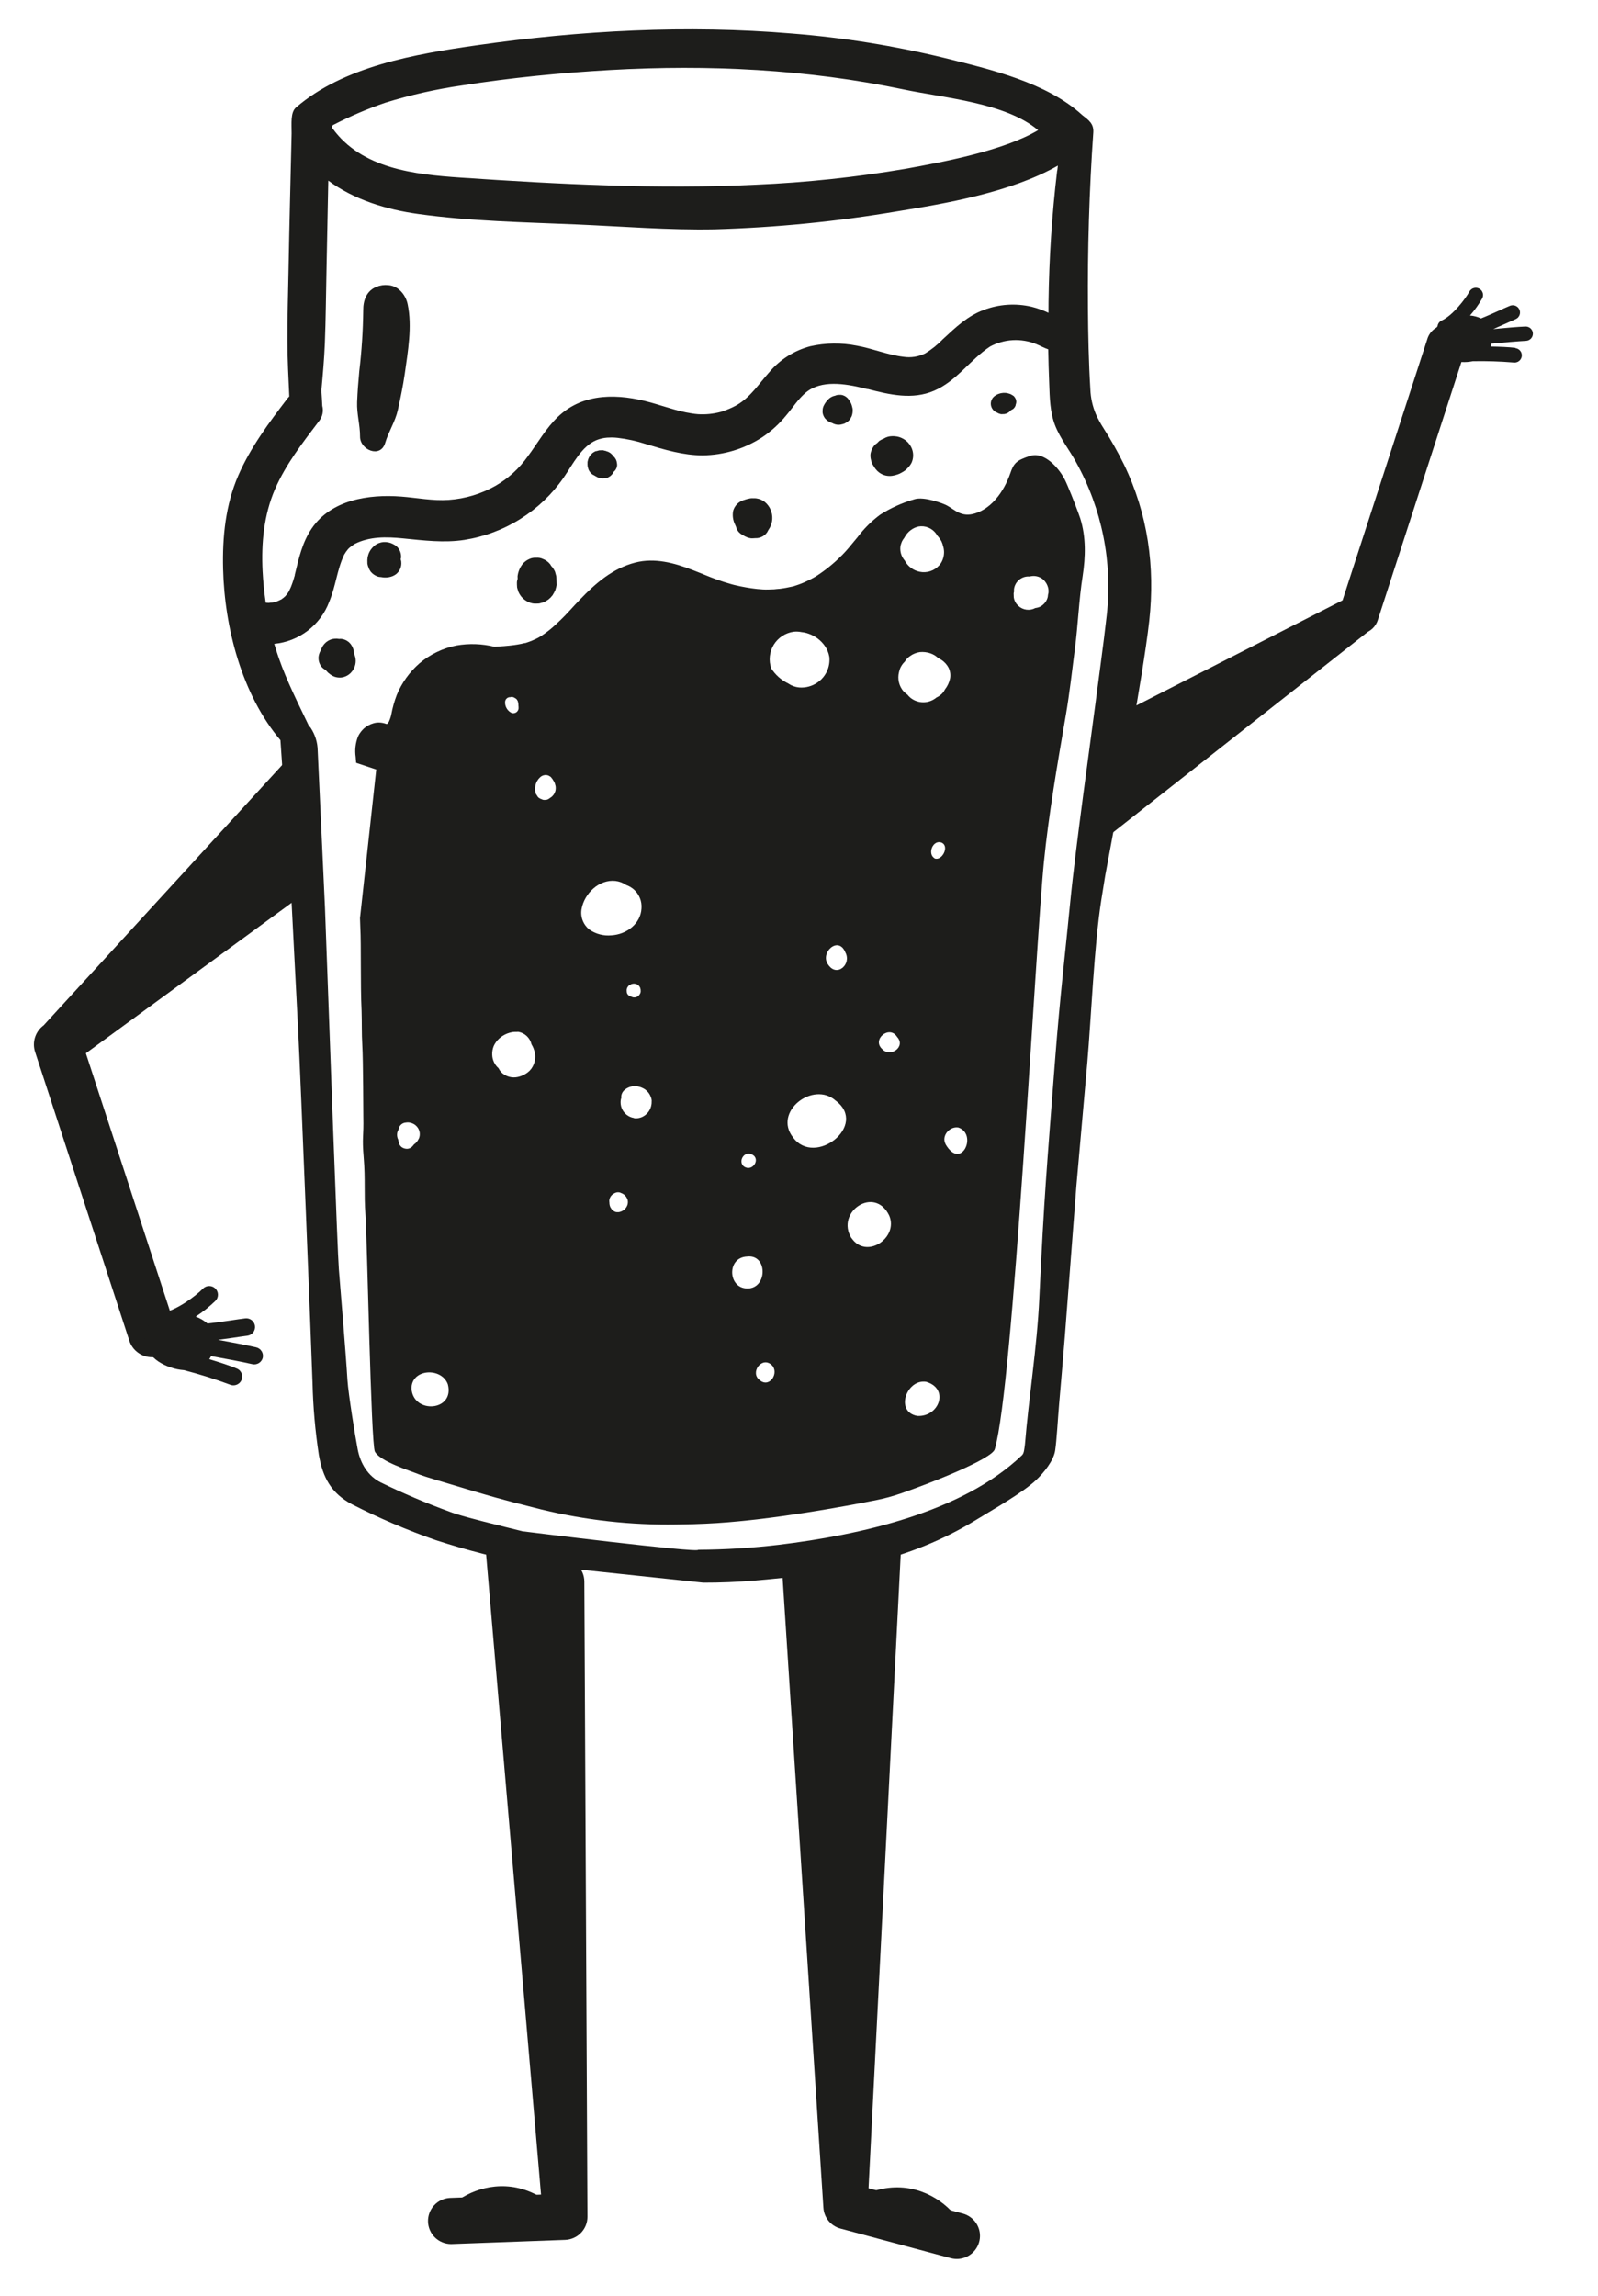 <svg width="149" height="214" viewBox="0 0 149 214" fill="none" xmlns="http://www.w3.org/2000/svg">
<g clip-path="url(#clip0_11_1031)">
<path d="M89.556 208.991C91.355 208.21 86.089 200.837 79.172 205.347C84.837 206.953 87.601 208.604 89.556 208.991Z" fill="#1D1D1B"/>
<path d="M41.498 207.454C39.952 206.247 46.907 200.423 52.465 206.53C46.578 206.641 43.49 207.549 41.498 207.454Z" fill="#1D1D1B"/>
<path d="M94.741 37.598L94.69 37.783C94.693 37.794 94.693 37.805 94.692 37.816C94.662 37.876 94.63 37.934 94.594 37.989C94.571 38.017 94.546 38.044 94.52 38.069L94.445 38.145L94.419 38.145C94.361 38.186 94.301 38.222 94.239 38.255C94.193 38.311 94.142 38.363 94.087 38.41C93.959 38.509 93.808 38.574 93.648 38.598L93.608 38.599L93.371 38.608C93.326 38.608 93.281 38.598 93.24 38.579C93.182 38.567 93.127 38.548 93.074 38.521L92.948 38.452C92.804 38.396 92.677 38.303 92.581 38.181C92.481 38.056 92.416 37.907 92.393 37.748C92.372 37.595 92.391 37.439 92.449 37.296C92.507 37.153 92.601 37.027 92.722 36.931C92.812 36.865 92.907 36.807 93.007 36.758C93.038 36.741 93.07 36.728 93.103 36.718C93.236 36.667 93.376 36.635 93.517 36.624C93.621 36.617 93.725 36.619 93.829 36.63C93.926 36.646 94.022 36.669 94.115 36.7L94.213 36.733C94.299 36.775 94.382 36.822 94.462 36.875C94.546 36.93 94.612 37.007 94.654 37.098C94.698 37.149 94.726 37.212 94.733 37.278C94.766 37.382 94.768 37.493 94.741 37.598Z" fill="#1D1D1B"/>
<path d="M84.692 43.562C84.605 43.662 84.511 43.756 84.41 43.841C84.293 43.927 84.169 44.004 84.04 44.07C83.936 44.132 83.826 44.182 83.711 44.221C83.534 44.286 83.351 44.332 83.164 44.357C82.946 44.385 82.725 44.369 82.513 44.31C82.301 44.251 82.104 44.15 81.932 44.013C81.781 43.89 81.65 43.745 81.543 43.583C81.472 43.472 81.402 43.361 81.341 43.256C81.285 43.14 81.244 43.017 81.219 42.891C81.165 42.701 81.148 42.502 81.168 42.306C81.206 42.084 81.289 41.871 81.411 41.681C81.505 41.527 81.635 41.397 81.789 41.302C81.834 41.251 81.883 41.202 81.931 41.154L81.951 41.13C81.981 41.106 82.013 41.084 82.045 41.063C82.105 41.026 82.166 40.992 82.229 40.961L82.305 40.935L82.358 40.916C82.514 40.812 82.689 40.737 82.872 40.695C83.079 40.655 83.291 40.648 83.5 40.674C83.699 40.693 83.893 40.746 84.073 40.831C84.5 41.022 84.837 41.368 85.016 41.798C85.103 42.01 85.147 42.237 85.144 42.467C85.141 42.696 85.091 42.922 84.998 43.132C84.918 43.289 84.814 43.434 84.692 43.562Z" fill="#1D1D1B"/>
<path d="M79.501 38.109C79.524 38.341 79.494 38.575 79.414 38.794C79.407 38.812 79.398 38.829 79.389 38.845C79.352 38.924 79.31 39 79.263 39.073C79.197 39.16 79.121 39.238 79.037 39.307L78.998 39.332C78.919 39.381 78.837 39.434 78.755 39.477C78.647 39.517 78.537 39.549 78.424 39.571C78.295 39.601 78.161 39.605 78.03 39.585C77.875 39.563 77.726 39.511 77.59 39.433L77.506 39.406C77.469 39.395 77.434 39.381 77.401 39.363C77.323 39.325 77.248 39.282 77.176 39.234C77.101 39.175 77.03 39.111 76.965 39.041C76.944 39.015 76.923 38.993 76.902 38.964C76.808 38.83 76.742 38.678 76.71 38.517C76.697 38.447 76.695 38.375 76.703 38.304C76.695 38.135 76.731 37.966 76.806 37.814C76.934 37.555 77.111 37.322 77.328 37.13C77.411 37.068 77.5 37.013 77.593 36.968C77.686 36.928 77.782 36.898 77.881 36.878C78.005 36.821 78.142 36.796 78.279 36.804C78.413 36.793 78.547 36.816 78.669 36.871C78.837 36.939 78.983 37.049 79.095 37.19C79.122 37.224 79.147 37.26 79.169 37.297C79.242 37.401 79.307 37.51 79.364 37.623C79.411 37.741 79.448 37.862 79.473 37.986C79.487 38.026 79.497 38.067 79.501 38.109Z" fill="#1D1D1B"/>
<path d="M51.883 53.934C51.883 53.94 51.883 53.945 51.883 53.951C51.892 54.043 51.895 54.135 51.893 54.227C51.901 54.31 51.903 54.393 51.901 54.477L51.903 54.537C51.875 54.678 51.83 54.826 51.791 54.967C51.781 55.006 51.767 55.043 51.748 55.078C51.682 55.207 51.607 55.346 51.531 55.469C51.522 55.485 51.511 55.5 51.499 55.513C51.397 55.649 51.277 55.771 51.143 55.875C51.016 55.964 50.884 56.045 50.747 56.119C50.67 56.152 50.589 56.176 50.506 56.19C50.421 56.22 50.335 56.243 50.247 56.259C50.174 56.261 50.06 56.265 50.007 56.267C49.786 56.281 49.565 56.244 49.361 56.159C49.072 56.047 48.816 55.863 48.617 55.625C48.597 55.606 48.58 55.584 48.565 55.56C48.472 55.434 48.393 55.299 48.331 55.155C48.306 55.086 48.286 55.015 48.27 54.944C48.271 54.98 48.228 54.809 48.213 54.746C48.213 54.746 48.212 54.719 48.212 54.706L48.211 54.686C48.2 54.556 48.195 54.427 48.198 54.297C48.196 54.287 48.195 54.277 48.197 54.267C48.209 54.16 48.232 54.054 48.266 53.951L48.261 53.795C48.258 53.769 48.257 53.744 48.258 53.718C48.305 53.333 48.447 52.965 48.673 52.648C48.846 52.412 49.08 52.227 49.35 52.112C49.548 52.017 49.768 51.976 49.988 51.993C50.202 51.973 50.418 52.009 50.613 52.099C50.882 52.202 51.119 52.374 51.299 52.598L51.395 52.755C51.433 52.797 51.474 52.839 51.513 52.888C51.605 53.009 51.683 53.141 51.747 53.279C51.788 53.425 51.827 53.57 51.868 53.715C51.879 53.788 51.884 53.861 51.883 53.934Z" fill="#1D1D1B"/>
<path d="M33.003 60.839C33.004 60.883 33.023 60.922 33.034 60.961L33.035 60.985C33.123 61.183 33.168 61.397 33.167 61.613C33.166 61.83 33.12 62.044 33.031 62.241C32.926 62.483 32.762 62.695 32.554 62.857C32.345 63.019 32.097 63.121 31.835 63.155C31.608 63.178 31.378 63.15 31.164 63.071C31.044 63.022 30.929 62.96 30.823 62.886C30.679 62.788 30.549 62.672 30.437 62.539C30.416 62.513 30.398 62.481 30.377 62.455C30.216 62.382 30.075 62.273 29.965 62.136C29.835 61.967 29.749 61.768 29.715 61.558C29.7 61.448 29.696 61.336 29.703 61.225C29.718 61.096 29.749 60.969 29.797 60.849C29.833 60.761 29.877 60.677 29.929 60.598C29.944 60.541 29.963 60.486 29.987 60.432C30.133 60.088 30.404 59.811 30.746 59.657C30.885 59.593 31.034 59.554 31.187 59.542C31.328 59.525 31.472 59.531 31.612 59.557L31.655 59.556L31.779 59.552C31.953 59.564 32.123 59.611 32.278 59.691C32.433 59.771 32.57 59.882 32.681 60.017C32.843 60.219 32.95 60.458 32.992 60.713C32.996 60.746 32.998 60.793 33.003 60.839Z" fill="#1D1D1B"/>
<path d="M71.744 49.245C71.709 49.302 71.678 49.36 71.64 49.415C71.608 49.485 71.571 49.553 71.529 49.618C71.462 49.717 71.381 49.805 71.288 49.88C71.188 49.959 71.078 50.023 70.96 50.071C70.853 50.114 70.742 50.143 70.629 50.159L70.562 50.161L70.415 50.166C70.288 50.177 70.161 50.182 70.034 50.179C69.906 50.164 69.78 50.133 69.66 50.085C69.516 50.032 69.379 49.959 69.255 49.869C69.11 49.801 68.981 49.705 68.874 49.586C68.764 49.459 68.684 49.309 68.638 49.148L68.639 49.171C68.639 49.163 68.639 49.155 68.638 49.148L68.638 49.127C68.602 49.049 68.562 48.967 68.533 48.888C68.338 48.496 68.278 48.051 68.359 47.621C68.424 47.387 68.547 47.173 68.716 46.999C68.885 46.824 69.096 46.695 69.328 46.622C69.53 46.548 69.738 46.492 69.951 46.454C70.055 46.442 70.16 46.438 70.264 46.443C70.362 46.439 70.46 46.444 70.556 46.46C70.835 46.504 71.099 46.62 71.32 46.797C71.545 46.986 71.725 47.224 71.845 47.492C71.97 47.773 72.025 48.08 72.007 48.388C71.989 48.695 71.898 48.993 71.741 49.258L71.744 49.245Z" fill="#1D1D1B"/>
<path d="M57.526 43.18C57.545 43.264 57.548 43.351 57.535 43.437C57.523 43.5 57.506 43.563 57.484 43.625C57.472 43.66 57.454 43.694 57.431 43.723C57.418 43.757 57.401 43.789 57.381 43.818L57.222 43.98C57.189 44.049 57.15 44.115 57.106 44.177C57.077 44.212 57.025 44.26 57.005 44.281C56.952 44.351 56.882 44.406 56.8 44.441L56.686 44.512L56.427 44.584L56.167 44.593L56.134 44.594C56.099 44.592 56.066 44.586 56.033 44.577C55.925 44.56 55.82 44.532 55.719 44.491C55.631 44.449 55.546 44.402 55.463 44.35L55.273 44.243L55.256 44.244L55.235 44.228C55.167 44.17 55.103 44.109 55.042 44.045L55.007 43.999C54.956 43.924 54.909 43.845 54.868 43.764L54.868 43.744C54.837 43.657 54.812 43.567 54.792 43.477C54.792 43.477 54.791 43.457 54.791 43.45C54.777 43.352 54.774 43.253 54.781 43.154C54.776 43.13 54.776 43.105 54.778 43.081C54.796 42.982 54.821 42.884 54.852 42.788C54.861 42.76 54.872 42.731 54.886 42.704C54.927 42.616 54.975 42.532 55.031 42.453L55.056 42.422C55.111 42.357 55.171 42.296 55.234 42.239L55.289 42.197C55.369 42.142 55.453 42.094 55.542 42.055L55.572 42.054L55.609 42.053L55.867 41.981L55.914 41.979C55.981 41.977 56.111 41.973 56.178 41.97L56.214 41.969L56.464 42.034L56.494 42.033L56.596 42.083L56.694 42.106L56.915 42.232L57.102 42.408L57.196 42.512C57.23 42.551 57.26 42.594 57.287 42.639L57.286 42.605L57.311 42.645L57.335 42.684C57.379 42.746 57.419 42.811 57.452 42.88C57.472 42.929 57.489 42.98 57.501 43.031C57.514 43.08 57.522 43.13 57.526 43.18Z" fill="#1D1D1B"/>
<path d="M37.392 52.027C37.411 51.855 37.396 51.681 37.347 51.516C37.299 51.35 37.218 51.195 37.108 51.061C36.995 50.927 36.854 50.818 36.696 50.742C36.537 50.652 36.365 50.589 36.185 50.556C35.901 50.497 35.606 50.521 35.335 50.625C35.114 50.706 34.917 50.839 34.76 51.014C34.595 51.181 34.466 51.379 34.379 51.597C34.28 51.856 34.238 52.134 34.256 52.411C34.253 52.462 34.255 52.513 34.261 52.564C34.286 52.703 34.33 52.838 34.392 52.966L34.393 52.992C34.398 53.005 34.404 53.017 34.411 53.028C34.459 53.124 34.514 53.216 34.578 53.303C34.726 53.48 34.916 53.618 35.13 53.707C35.241 53.757 35.361 53.785 35.483 53.788C35.55 53.786 35.618 53.813 35.685 53.818C35.888 53.844 36.095 53.837 36.296 53.797C36.523 53.754 36.738 53.662 36.925 53.526C37.01 53.457 37.087 53.38 37.155 53.295C37.228 53.208 37.285 53.109 37.325 53.002C37.41 52.799 37.44 52.578 37.414 52.359C37.414 52.359 37.413 52.336 37.413 52.326C37.399 52.252 37.381 52.18 37.358 52.108C37.38 52.074 37.39 52.05 37.392 52.027Z" fill="#1D1D1B"/>
<path d="M36.195 26.578C35.828 26.539 35.456 26.591 35.114 26.731C34.177 27.096 33.857 28.004 33.869 28.926C33.848 30.823 33.725 32.718 33.501 34.602C33.41 35.562 33.336 36.524 33.299 37.488C33.259 38.585 33.579 39.627 33.572 40.7C33.568 41.943 35.484 42.747 35.916 41.286C36.233 40.219 36.851 39.316 37.098 38.211C37.344 37.106 37.576 35.979 37.739 34.858C38.029 32.785 38.453 30.419 38.008 28.348C37.831 27.495 37.157 26.642 36.195 26.578Z" fill="#1D1D1B"/>
<path d="M44.416 87.749L41.452 87.394L41.123 73.079C40.952 73.061 40.456 72.139 40.258 71.729C40.083 71.369 39.985 70.976 39.971 70.576C39.952 70.007 40.518 69.345 40.334 68.472C40.276 68.044 40.242 67.614 40.233 67.182C40.192 66.664 39.628 65.404 38.733 65.628C38.355 65.688 38.01 65.879 37.758 66.167C37.506 66.455 37.364 66.822 37.356 67.204C37.324 67.828 37.108 68.472 37.086 69.096L37.047 70.606C37.043 71.076 37.043 71.546 37.062 72.018C37.066 72.118 37.069 72.225 37.073 72.328L37.408 87.142C37.456 87.807 37.511 88.463 37.576 89.112C37.748 90.828 38.007 92.529 38.319 94.227C38.474 95.065 38.667 95.898 38.862 96.731C39.058 97.564 39.301 98.305 39.498 99.094C39.503 99.251 39.509 99.404 39.514 99.557C39.528 99.98 39.613 100.406 39.658 100.828C39.687 101.271 39.787 101.706 39.952 102.117C40.087 102.446 40.529 103.74 40.69 102.092C40.764 101.317 40.991 100.516 41.045 99.748C41.097 98.92 41.065 98.081 41.077 97.248C41.098 95.632 41.19 94.016 41.222 92.399C41.243 91.066 41.245 89.763 41.24 88.44C41.446 88.487 41.658 88.526 41.866 88.562L42.256 88.622L42.286 88.621C42.498 88.65 42.716 88.673 42.93 88.689L43.037 88.685L43.325 88.699L43.419 88.696L43.606 88.689L43.816 88.682L43.976 88.677C44.096 88.673 44.217 88.668 44.337 88.664L44.67 88.633L44.724 88.631L45.056 88.58C45.186 88.559 45.315 88.531 45.441 88.503L45.697 88.438L45.809 88.408L45.952 88.366L45.985 88.365L46.315 88.254C46.434 88.21 46.55 88.162 46.665 88.112C47.518 87.751 48.262 87.176 48.824 86.442C49.329 85.726 49.645 84.895 49.745 84.025C49.747 83.996 49.737 83.966 49.718 83.944C49.699 83.921 49.672 83.906 49.642 83.902C49.613 83.899 49.583 83.906 49.559 83.924C49.535 83.941 49.519 83.967 49.513 83.996C49.316 85.069 48.617 85.843 47.787 86.508C46.985 87.147 46.021 87.555 45.002 87.686C44.852 87.691 44.706 87.722 44.559 87.734L44.416 87.749ZM35.083 71.733L33.567 85.584C33.578 85.88 33.587 86.173 33.596 86.436C33.688 88.132 33.595 91.68 33.715 94.228C33.75 95.249 33.718 96.37 33.78 97.391C33.867 98.857 33.871 103.884 33.877 104.051C33.923 106.081 33.743 105.894 33.912 107.917C34.082 109.941 33.929 111.248 34.074 113.242C34.235 115.396 34.588 134.637 34.955 135.314C35.462 136.247 38.211 137.082 39.171 137.473C39.537 137.62 41.347 138.165 44.194 139.01C45.833 139.497 46.821 139.767 47.853 140.038L49.604 140.485L50.504 140.714C54.611 141.709 58.829 142.177 63.055 142.107L64.665 142.076C65.383 142.051 66.111 142.026 66.868 141.974C72.152 141.633 78.7 140.44 81.751 139.823C82.491 139.674 83.221 139.477 83.934 139.232C86.944 138.196 92.495 135.984 92.755 135.089C94.495 129.15 96.517 88.615 97.338 80.337C97.758 76.105 98.577 71.3 99.389 66.608C99.724 64.677 99.983 62.359 100.231 60.435C100.515 58.263 100.607 55.858 100.95 53.691C101.224 51.899 101.271 50.072 100.727 48.328C100.603 47.932 99.968 46.252 99.554 45.303C99.46 45.08 99.373 44.886 99.301 44.742C99.279 44.696 99.258 44.653 99.233 44.608C98.672 43.567 97.351 42.08 96.052 42.497C94.752 42.915 94.524 43.179 94.192 44.147C93.986 44.754 93.043 47.184 90.929 47.853C89.643 48.267 89.039 47.511 88.256 47.098C87.936 46.929 86.161 46.26 85.278 46.533C84.144 46.858 83.063 47.344 82.068 47.976C81.267 48.57 80.557 49.276 79.96 50.074C79.677 50.416 79.398 50.759 79.105 51.102C78.941 51.291 78.784 51.473 78.603 51.656L78.574 51.687L78.457 51.804C77.733 52.534 76.928 53.182 76.06 53.735L75.876 53.841C75.804 53.883 75.732 53.923 75.659 53.958C75.439 54.072 75.219 54.18 75.002 54.277C74.784 54.375 74.623 54.434 74.428 54.504C74.315 54.544 74.203 54.581 74.097 54.615L73.991 54.648L73.912 54.668C73.517 54.755 73.125 54.835 72.726 54.882C72.542 54.888 72.359 54.921 72.176 54.934L71.638 54.952C71.304 54.963 70.946 54.939 70.603 54.904C69.916 54.828 69.235 54.711 68.562 54.551L68.347 54.498L68.134 54.439C67.702 54.317 67.276 54.181 66.853 54.029C66.078 53.753 65.321 53.415 64.555 53.125C62.861 52.467 61.033 51.976 59.23 52.441C57.142 52.975 55.535 54.363 54.079 55.885C53.756 56.209 53.469 56.539 53.163 56.866C53.002 57.041 52.84 57.21 52.673 57.389L52.64 57.42L52.294 57.765C51.971 58.076 51.647 58.383 51.306 58.665C51.133 58.804 50.957 58.937 50.778 59.066L50.533 59.234L50.389 59.326L50.195 59.442L50.002 59.539C49.896 59.594 49.787 59.644 49.672 59.69C49.451 59.785 49.225 59.868 48.995 59.94L48.935 59.942C48.819 59.973 48.7 59.997 48.584 60.021C48.361 60.068 48.139 60.102 47.919 60.133C47.313 60.214 46.706 60.255 46.099 60.289C44.942 60.004 43.738 59.964 42.565 60.169C41.291 60.421 40.103 60.994 39.115 61.833C38.185 62.641 37.459 63.654 36.992 64.791C36.77 65.372 36.601 65.972 36.489 66.584C36.49 66.624 36.439 66.785 36.433 66.816C36.397 66.933 36.361 67.048 36.314 67.153C36.296 67.2 36.274 67.248 36.252 67.295C36.211 67.339 36.173 67.387 36.14 67.439L36.101 67.47L36.062 67.495L35.927 67.449C35.666 67.363 35.391 67.333 35.118 67.36C34.741 67.413 34.385 67.56 34.081 67.788C33.777 68.016 33.536 68.317 33.38 68.662C33.143 69.269 33.069 69.928 33.165 70.572C33.171 70.752 33.197 70.927 33.21 71.107L35.083 71.733ZM41.754 129.029C42.429 131.564 38.527 131.841 38.368 129.444C38.348 127.572 41.181 127.432 41.755 129.039L41.754 129.029ZM39.022 106.184C38.948 106.346 38.839 106.49 38.702 106.604L38.597 106.678L38.559 106.736C38.506 106.806 38.445 106.871 38.378 106.929C38.274 107.012 38.149 107.066 38.016 107.084C37.824 107.101 37.633 107.052 37.473 106.946C37.366 106.868 37.281 106.763 37.228 106.641C37.191 106.506 37.156 106.374 37.131 106.235C37.113 106.205 37.099 106.173 37.088 106.14C37.029 105.983 37.01 105.815 37.031 105.649C37.048 105.529 37.091 105.413 37.156 105.311C37.173 105.232 37.194 105.155 37.222 105.079C37.275 104.957 37.36 104.852 37.469 104.776C37.578 104.699 37.706 104.654 37.839 104.645C37.939 104.627 38.042 104.623 38.143 104.635C38.192 104.642 38.24 104.652 38.288 104.666C38.333 104.676 38.377 104.689 38.419 104.705C38.506 104.739 38.59 104.782 38.668 104.833C38.748 104.891 38.821 104.958 38.885 105.032C39.019 105.188 39.105 105.379 39.132 105.582C39.159 105.785 39.126 105.991 39.038 106.176L39.022 106.184ZM49.857 98.084C49.913 98.339 49.917 98.602 49.869 98.858C49.82 99.114 49.72 99.357 49.574 99.573C49.44 99.768 49.268 99.933 49.069 100.06C48.834 100.217 48.571 100.329 48.294 100.39C48.017 100.454 47.727 100.447 47.452 100.368C47.178 100.29 46.929 100.142 46.728 99.94C46.629 99.832 46.547 99.709 46.485 99.575C46.306 99.42 46.162 99.229 46.06 99.015C45.959 98.802 45.902 98.569 45.894 98.333C45.88 98.046 45.929 97.76 46.039 97.495C46.159 97.236 46.33 97.004 46.541 96.811C46.906 96.477 47.366 96.264 47.857 96.2C47.96 96.188 48.064 96.185 48.168 96.19L48.331 96.184C48.623 96.235 48.893 96.37 49.109 96.571C49.326 96.772 49.479 97.032 49.55 97.318C49.552 97.325 49.552 97.332 49.551 97.338C49.696 97.571 49.8 97.827 49.858 98.094L49.857 98.084ZM58.537 111.927C58.559 112.089 58.536 112.253 58.47 112.403C58.403 112.551 58.302 112.683 58.175 112.786C58.042 112.888 57.886 112.957 57.721 112.988C57.668 112.996 57.614 112.998 57.561 112.993C57.486 112.999 57.41 112.985 57.342 112.954L57.202 112.876C57.132 112.826 57.069 112.767 57.016 112.699C56.977 112.642 56.942 112.583 56.909 112.522C56.902 112.51 56.896 112.497 56.891 112.483C56.844 112.361 56.82 112.23 56.821 112.099C56.807 112.021 56.804 111.941 56.813 111.863C56.826 111.791 56.846 111.721 56.873 111.654C56.924 111.538 57 111.435 57.097 111.353C57.146 111.309 57.203 111.273 57.264 111.248C57.298 111.223 57.335 111.203 57.375 111.191C57.48 111.145 57.595 111.129 57.708 111.143C57.782 111.15 57.854 111.174 57.918 111.212C58.074 111.264 58.213 111.358 58.318 111.485C58.377 111.549 58.425 111.623 58.459 111.703C58.499 111.776 58.525 111.855 58.538 111.937L58.537 111.927ZM47.109 65.675C47.094 65.58 47.09 65.484 47.099 65.388C47.109 65.309 47.139 65.233 47.188 65.169C47.236 65.105 47.3 65.055 47.374 65.023C47.442 64.995 47.516 64.983 47.59 64.989L47.656 64.97C47.713 64.957 47.773 64.962 47.827 64.984C47.884 64.993 47.938 65.016 47.983 65.052C48.017 65.067 48.048 65.085 48.079 65.105C48.103 65.123 48.126 65.142 48.148 65.163C48.168 65.182 48.187 65.202 48.203 65.224C48.259 65.297 48.295 65.383 48.309 65.474C48.313 65.494 48.313 65.514 48.311 65.534L48.333 65.606C48.34 65.66 48.342 65.715 48.339 65.769C48.352 65.866 48.355 65.965 48.349 66.062C48.337 66.145 48.304 66.224 48.253 66.291C48.202 66.358 48.135 66.411 48.058 66.445C47.979 66.478 47.893 66.491 47.808 66.481C47.725 66.471 47.647 66.439 47.581 66.388C47.497 66.334 47.422 66.268 47.357 66.193C47.294 66.116 47.239 66.033 47.195 65.945C47.155 65.856 47.126 65.763 47.108 65.668L47.109 65.675ZM49.975 74.026C49.946 73.942 49.923 73.856 49.906 73.768C49.889 73.658 49.886 73.547 49.895 73.436C49.896 73.379 49.903 73.323 49.916 73.268C49.935 73.153 49.969 73.04 50.014 72.932C50.11 72.725 50.251 72.543 50.427 72.398C50.58 72.283 50.77 72.23 50.961 72.25C51.051 72.257 51.139 72.287 51.214 72.338C51.299 72.375 51.371 72.435 51.424 72.51C51.472 72.568 51.516 72.629 51.554 72.693C51.625 72.795 51.685 72.904 51.732 73.02C51.762 73.107 51.786 73.197 51.805 73.287C51.816 73.374 51.819 73.462 51.814 73.55C51.809 73.657 51.783 73.762 51.738 73.859C51.707 73.931 51.67 74 51.628 74.066C51.616 74.084 51.603 74.101 51.589 74.117C51.54 74.178 51.484 74.235 51.425 74.286L51.372 74.325L51.346 74.349L51.316 74.35C51.279 74.397 51.231 74.434 51.176 74.458C51.096 74.517 51.001 74.552 50.902 74.561L50.715 74.567C50.629 74.561 50.545 74.533 50.472 74.485L50.442 74.486L50.272 74.392C50.189 74.339 50.123 74.264 50.08 74.176L50.031 74.091C50.011 74.073 49.992 74.053 49.975 74.032L49.975 74.026ZM59.13 104.218C58.867 104.179 58.62 104.072 58.414 103.906C58.208 103.74 58.05 103.522 57.958 103.275C57.884 103.073 57.853 102.859 57.866 102.645C57.873 102.537 57.897 102.431 57.935 102.329C57.926 102.266 57.924 102.203 57.929 102.14C57.962 101.923 58.074 101.727 58.244 101.589C58.445 101.421 58.687 101.309 58.945 101.265C59.067 101.25 59.19 101.245 59.313 101.253C59.373 101.254 59.432 101.262 59.491 101.277C59.735 101.325 59.966 101.424 60.169 101.567C60.37 101.715 60.531 101.911 60.636 102.137C60.636 102.137 60.638 102.177 60.655 102.193C60.696 102.278 60.727 102.368 60.748 102.46C60.768 102.555 60.771 102.653 60.758 102.749L60.759 102.799C60.761 102.808 60.761 102.817 60.76 102.826C60.758 102.879 60.751 102.931 60.739 102.983C60.72 103.099 60.688 103.211 60.644 103.32C60.489 103.692 60.193 103.989 59.819 104.144C59.601 104.232 59.364 104.264 59.13 104.238L59.13 104.218ZM70.853 128.658C69.89 127.984 71.001 126.434 71.913 127.206C72.722 127.894 71.785 129.435 70.853 128.664L70.853 128.658ZM69.855 120.093C67.889 120.297 67.67 117.209 69.66 117.131C71.528 116.907 71.58 119.911 69.855 120.1L69.855 120.093ZM58.436 92.427C58.431 92.373 58.429 92.319 58.431 92.264C58.429 92.211 58.454 92.16 58.469 92.11C58.511 92.003 58.58 91.909 58.67 91.836L58.69 91.836C58.738 91.802 58.788 91.773 58.841 91.747C58.946 91.703 59.06 91.686 59.173 91.696C59.229 91.704 59.283 91.718 59.335 91.737L59.355 91.736L59.485 91.808C59.528 91.845 59.569 91.885 59.606 91.928L59.687 92.061C59.687 92.061 59.687 92.061 59.688 92.078C59.707 92.131 59.722 92.185 59.733 92.24C59.74 92.295 59.742 92.351 59.739 92.406C59.741 92.414 59.742 92.422 59.74 92.429C59.742 92.479 59.717 92.53 59.702 92.581C59.659 92.685 59.591 92.776 59.504 92.847C59.422 92.912 59.324 92.955 59.22 92.97L59.07 92.975C58.987 92.964 58.907 92.935 58.836 92.89C58.762 92.876 58.692 92.844 58.633 92.797C58.569 92.755 58.519 92.697 58.486 92.629C58.453 92.567 58.436 92.498 58.436 92.427ZM57.02 87.185C56.294 87.258 55.566 87.072 54.966 86.659C54.674 86.432 54.451 86.129 54.321 85.784C54.191 85.438 54.16 85.064 54.231 84.702C54.5 83.273 55.868 81.947 57.389 82.118C57.746 82.16 58.089 82.289 58.384 82.494C58.639 82.587 58.876 82.723 59.083 82.897C59.337 83.117 59.534 83.394 59.661 83.704C59.788 84.014 59.84 84.35 59.813 84.684C59.735 86.126 58.392 87.108 57.023 87.185L57.02 87.185ZM69.381 108.752C68.783 108.296 69.36 107.28 70.066 107.592C71.002 107.987 70.161 109.281 69.384 108.745L69.381 108.752ZM85.529 131.988C83.406 131.607 84.538 128.51 86.363 128.808C88.541 129.45 87.569 132.105 85.529 131.988ZM79.39 115.416C77.873 112.982 81.561 110.471 82.915 113.32C83.792 115.389 80.779 117.431 79.396 115.406L79.39 115.416ZM73.944 106.024C72.054 103.636 75.826 100.719 77.926 102.603C80.98 104.891 75.985 108.812 73.944 106.024ZM77.215 89.92C76.415 88.808 78.179 87.195 78.817 88.769C79.434 89.884 78.019 91.139 77.218 89.913L77.215 89.92ZM82.251 97.784C81.268 96.888 82.942 95.515 83.65 96.663C84.49 97.571 83.009 98.628 82.251 97.784ZM88.167 106.651C87.753 105.885 88.534 104.972 89.361 105.104C91.184 105.721 89.627 109.159 88.167 106.664L88.167 106.651ZM77.324 61.194C77.38 61.66 77.307 62.131 77.113 62.558C76.92 62.985 76.613 63.351 76.227 63.617C75.727 63.967 75.12 64.132 74.511 64.082C74.146 64.047 73.796 63.919 73.495 63.711C72.847 63.397 72.299 62.911 71.913 62.306C71.785 61.944 71.74 61.559 71.781 61.177C71.821 60.796 71.946 60.429 72.146 60.101C72.346 59.774 72.617 59.495 72.939 59.285C73.26 59.075 73.625 58.938 74.006 58.886C74.254 58.859 74.505 58.872 74.749 58.924C74.972 58.947 75.192 58.997 75.403 59.075C75.997 59.281 76.513 59.665 76.881 60.173C77.105 60.481 77.257 60.834 77.324 61.208L77.324 61.194ZM87.143 80.006C86.434 79.594 87.001 78.185 87.84 78.566C88.527 78.929 87.834 80.269 87.144 80.019L87.143 80.006ZM88.578 63.272C88.499 63.636 88.338 63.976 88.107 64.268C88.055 64.377 87.99 64.48 87.913 64.574C87.749 64.765 87.546 64.917 87.317 65.021C86.974 65.308 86.541 65.466 86.094 65.466C85.646 65.467 85.213 65.311 84.87 65.025C84.776 64.941 84.689 64.85 84.61 64.754C84.463 64.654 84.33 64.537 84.213 64.404C84.018 64.165 83.881 63.885 83.813 63.584C83.745 63.283 83.747 62.971 83.82 62.672C83.825 62.645 83.832 62.62 83.841 62.594C83.862 62.488 83.894 62.384 83.937 62.285C84.038 62.054 84.184 61.846 84.367 61.673C84.491 61.464 84.661 61.285 84.864 61.15C85.132 60.958 85.442 60.833 85.768 60.786C86.088 60.755 86.412 60.791 86.718 60.89C87.007 60.981 87.271 61.14 87.486 61.354L87.523 61.369C87.923 61.556 88.25 61.869 88.453 62.26C88.606 62.579 88.65 62.939 88.578 63.285L88.578 63.272ZM87.934 50.901C87.981 51.044 88.009 51.193 88.02 51.344C88.046 51.753 87.944 52.16 87.725 52.507C87.535 52.783 87.276 53.005 86.972 53.15C86.669 53.295 86.333 53.358 85.998 53.332C85.698 53.308 85.406 53.217 85.145 53.067C84.884 52.917 84.659 52.711 84.487 52.464C84.441 52.392 84.398 52.321 84.36 52.249C84.334 52.221 84.309 52.192 84.287 52.161C84.038 51.832 83.918 51.424 83.95 51.013C83.983 50.692 84.111 50.387 84.318 50.138L84.352 50.067C84.365 50.051 84.377 50.036 84.387 50.019C84.519 49.786 84.697 49.584 84.911 49.423C85.124 49.262 85.369 49.146 85.629 49.084C85.939 49.027 86.258 49.06 86.55 49.176C86.842 49.293 87.095 49.49 87.28 49.743C87.326 49.806 87.369 49.871 87.407 49.939C87.556 50.102 87.685 50.284 87.79 50.479C87.853 50.618 87.902 50.764 87.935 50.914L87.934 50.901ZM97.748 54.863C97.769 54.994 97.773 55.127 97.761 55.259C97.751 55.328 97.735 55.397 97.715 55.464C97.712 55.596 97.683 55.725 97.631 55.847C97.494 56.179 97.234 56.446 96.904 56.591C96.784 56.634 96.659 56.664 96.533 56.68C96.278 56.817 95.988 56.869 95.702 56.83C95.416 56.792 95.149 56.664 94.941 56.465C94.716 56.258 94.57 55.981 94.526 55.679L94.514 55.327C94.512 55.264 94.537 55.199 94.554 55.135C94.546 55.065 94.543 54.993 94.547 54.922C94.59 54.574 94.767 54.256 95.041 54.035C95.314 53.814 95.664 53.708 96.014 53.739C96.073 53.721 96.133 53.709 96.194 53.703C96.546 53.656 96.902 53.746 97.189 53.956C97.482 54.184 97.681 54.512 97.748 54.876L97.748 54.863Z" fill="#1D1D1B"/>
<path d="M29.624 69.973C29.614 69.209 29.381 68.464 28.956 67.827C28.911 67.768 28.86 67.714 28.803 67.666C27.802 65.571 26.753 63.511 25.985 61.312C25.834 60.884 25.702 60.452 25.573 60.017C26.708 59.908 27.788 59.484 28.693 58.793C29.598 58.103 30.29 57.173 30.692 56.111C31.328 54.58 31.407 53.161 32.089 51.709C32.201 51.513 32.332 51.329 32.478 51.159L32.556 51.086C32.621 51.031 32.686 50.975 32.755 50.923C32.823 50.87 32.954 50.783 33.052 50.713C34.468 49.998 36.01 50.032 37.584 50.188C39.489 50.376 41.403 50.621 43.312 50.326C45.167 50.031 46.943 49.365 48.532 48.366C50.122 47.367 51.491 46.058 52.557 44.516C53.405 43.294 54.223 41.597 55.614 41.027C55.932 40.9 56.267 40.822 56.609 40.796C56.726 40.792 56.843 40.788 56.963 40.784C56.983 40.782 57.003 40.781 57.023 40.782C57.207 40.776 57.388 40.8 57.569 40.813C58.466 40.918 59.351 41.111 60.21 41.389C61.949 41.916 63.706 42.449 65.541 42.447C67.493 42.419 69.397 41.842 71.034 40.783C71.891 40.215 72.656 39.52 73.304 38.723C73.908 38.016 74.428 37.179 75.149 36.581C76.587 35.396 78.775 35.764 80.511 36.175L80.717 36.231L80.734 36.231C80.773 36.247 80.814 36.259 80.855 36.267L80.922 36.264C82.946 36.788 85.073 37.295 87.109 36.416C89.214 35.505 90.453 33.533 92.317 32.3C92.97 31.95 93.693 31.747 94.433 31.707C95.174 31.667 95.914 31.79 96.601 32.067C96.988 32.221 97.343 32.432 97.738 32.562C97.757 33.631 97.788 34.698 97.831 35.76C97.876 37.071 97.902 38.423 98.378 39.649C98.855 40.876 99.713 41.936 100.334 43.081C102.754 47.432 103.754 52.428 103.192 57.372C102.885 60.125 102.488 62.87 102.137 65.618C101.786 68.365 100.284 79.007 99.787 84.128C99.39 88.263 98.84 92.796 98.381 98.762C97.601 108.89 97.356 111.527 96.908 121.014C96.697 125.583 95.917 130.354 95.568 134.64C95.504 135.095 95.487 135.499 95.269 135.673C89.662 141.019 80.094 143.091 72.627 143.999C70.13 144.295 67.619 144.45 65.104 144.463C65.162 144.794 48.725 142.74 48.725 142.74L47.059 142.327C44.001 141.572 42.648 141.198 41.892 140.904C39.718 140.108 37.586 139.201 35.505 138.187C34.324 137.595 33.613 136.453 33.354 135.116C33.123 133.941 32.472 129.855 32.398 128.659C32.235 125.945 31.798 120.89 31.597 118.328C31.467 116.783 30.757 96.978 30.301 84.593L29.624 69.973ZM27.182 84.006C27.414 88.553 27.67 93.515 27.798 95.979C28.042 100.688 29.035 125.725 29.14 128.916C29.193 131.164 29.391 133.407 29.731 135.629C30.103 137.736 30.878 139.188 32.809 140.219C35.338 141.512 37.953 142.631 40.636 143.566C43.545 144.515 46.513 145.272 49.522 145.831L65.574 147.532C67.145 147.535 68.748 147.473 70.417 147.33C77.868 146.695 84.66 145.604 91.097 141.626C92.573 140.716 95.375 139.148 96.634 137.939C97.304 137.306 98.245 136.164 98.386 135.213C98.528 134.262 98.625 132.417 98.761 130.816C98.974 128.357 99.128 126.606 99.287 124.598L100.367 110.512C100.669 107.026 100.995 103.537 101.383 99.046C101.754 94.739 102.015 88.177 102.685 83.909C102.807 83.119 102.93 82.354 103.054 81.615L105.334 69.363C105.429 68.833 105.522 68.314 105.615 67.801C106.083 65.073 106.854 60.632 107.158 57.88C107.717 52.82 107.031 47.889 104.794 43.278C104.224 42.124 103.591 41.003 102.897 39.918C102.627 39.5 102.388 39.063 102.184 38.61C101.872 37.876 101.697 37.092 101.667 36.295C101.513 33.758 101.46 31.212 101.443 28.674C101.401 23.244 101.562 17.765 101.942 12.351C101.997 11.523 101.515 11.2 100.904 10.721C97.587 7.683 92.324 6.463 88.116 5.414C83.427 4.271 78.654 3.505 73.843 3.123C64.043 2.299 54.129 2.827 44.405 4.225C38.749 5.035 32.048 6.177 27.597 10.023C27.077 10.474 27.192 11.496 27.191 12.443C27.09 16.907 26.986 20.639 26.905 25.113C26.864 27.343 26.79 29.578 26.8 31.809C26.802 33.535 26.897 35.244 26.975 36.954C26.904 37.022 26.838 37.096 26.779 37.174C25.067 39.418 23.357 41.709 22.225 44.309C21.023 47.072 20.73 50.054 20.802 53.037C20.933 58.46 22.538 64.732 26.148 68.996L27.182 84.006ZM31.102 11.633C32.66 10.828 34.275 10.139 35.935 9.572C38.272 8.848 40.663 8.309 43.085 7.962C47.654 7.243 52.275 6.788 56.889 6.527C66.038 6.008 75.274 6.453 84.257 8.338C88.045 9.135 93.784 9.578 96.796 12.134C93.589 14.046 87.958 15.101 84.39 15.743C79.797 16.522 75.16 17.015 70.506 17.217C61.331 17.657 52.118 17.178 42.977 16.558C38.621 16.263 33.728 15.718 31.009 11.969C30.991 11.941 30.979 11.909 30.974 11.876C30.969 11.842 30.97 11.809 30.979 11.776C30.988 11.743 31.003 11.713 31.024 11.687C31.045 11.66 31.071 11.639 31.101 11.623L31.102 11.633ZM91.703 28.9C90.214 29.45 89.084 30.535 87.937 31.597C87.437 32.119 86.872 32.574 86.255 32.95C85.631 33.255 84.929 33.362 84.243 33.259C82.759 33.083 81.361 32.484 79.891 32.222C78.456 31.935 76.975 31.954 75.547 32.277C74.065 32.669 72.739 33.505 71.748 34.672C70.781 35.744 70.011 36.983 68.734 37.74C68.43 37.914 68.113 38.064 67.786 38.189C67.641 38.247 67.489 38.296 67.344 38.351L67.271 38.376L67.188 38.399C66.504 38.581 65.796 38.651 65.089 38.608C63.56 38.48 62.134 37.925 60.669 37.519C57.712 36.694 54.446 36.572 52.065 38.812C50.896 39.915 50.144 41.29 49.185 42.576C48.4 43.682 47.383 44.606 46.205 45.283C44.867 46.043 43.374 46.493 41.837 46.598C40.366 46.702 38.882 46.403 37.42 46.289C34.404 46.059 30.891 46.569 29.061 49.267C28.201 50.535 27.867 52.006 27.513 53.474C27.506 53.502 27.498 53.531 27.489 53.558L27.491 53.615C27.449 53.769 27.404 53.921 27.356 54.072C27.308 54.224 27.232 54.447 27.161 54.626C27.133 54.696 27.102 54.767 27.075 54.835C27.074 54.812 26.925 55.15 26.979 55.055C26.865 55.251 26.73 55.435 26.576 55.602C26.474 55.695 26.365 55.781 26.25 55.859L26.215 55.887L26.191 55.888C26.085 55.946 25.975 55.998 25.862 56.042C25.712 56.111 25.55 56.154 25.385 56.169C25.272 56.172 25.161 56.176 25.052 56.2L24.777 56.179C24.634 55.198 24.537 54.213 24.485 53.224C24.357 50.633 24.602 48.006 25.639 45.605C26.643 43.289 28.216 41.27 29.732 39.272C29.896 39.074 30.01 38.839 30.066 38.589C30.121 38.338 30.116 38.077 30.051 37.829C30.034 37.349 29.995 36.881 29.965 36.402C30.099 34.942 30.23 33.488 30.29 32.013C30.38 29.752 30.393 27.489 30.443 25.228C30.501 22.43 30.557 19.633 30.611 16.837C33.012 18.621 36.052 19.543 39.018 19.951C43.872 20.625 48.876 20.717 53.761 20.924C58.069 21.11 62.31 21.461 66.63 21.38C72.355 21.215 78.06 20.652 83.706 19.694C88.121 18.984 94.309 17.916 98.638 15.44C98.619 15.58 98.604 15.721 98.589 15.864C98.58 15.889 98.573 15.913 98.568 15.938C98.087 19.986 97.82 24.057 97.767 28.133C97.762 28.466 97.76 28.799 97.762 29.159C97.257 28.919 96.728 28.729 96.185 28.593C94.694 28.246 93.132 28.352 91.703 28.9Z" fill="#1D1D1B"/>
<path d="M89.296 210.572C89.081 210.579 88.866 210.555 88.659 210.501L78.368 207.737C77.931 207.62 77.542 207.37 77.256 207.021C76.97 206.672 76.802 206.242 76.774 205.792L72.932 146.474C72.914 146.192 72.951 145.909 73.043 145.641C73.134 145.374 73.278 145.127 73.465 144.914C73.653 144.702 73.88 144.529 74.135 144.404C74.39 144.28 74.667 144.207 74.95 144.19C76.149 144.149 83.995 141.975 84.072 143.162L80.984 203.976L89.784 206.341C90.282 206.476 90.715 206.785 91.004 207.211C91.294 207.638 91.421 208.153 91.362 208.665C91.303 209.176 91.062 209.649 90.683 209.999C90.304 210.349 89.812 210.552 89.296 210.572Z" fill="#1D1D1B"/>
<path d="M42.058 209.184C41.5 209.181 40.964 208.963 40.563 208.575C40.163 208.187 39.928 207.66 39.909 207.103C39.89 206.547 40.088 206.005 40.461 205.591C40.834 205.176 41.354 204.922 41.911 204.881L50.445 204.57L45.325 144.902C45.321 143.713 51.145 145.279 52.315 145.283C52.888 145.281 53.437 145.505 53.844 145.906C54.251 146.308 54.481 146.854 54.484 147.424L54.775 206.631C54.778 207.19 54.562 207.729 54.173 208.132C53.784 208.536 53.254 208.773 52.693 208.794L42.068 209.184L42.058 209.184Z" fill="#1D1D1B"/>
<path d="M102.825 70.688C102.513 70.541 102.249 70.31 102.062 70.021C101.875 69.732 101.773 69.397 101.767 69.053C101.762 68.709 101.853 68.371 102.031 68.076C102.208 67.781 102.465 67.542 102.772 67.385L125.181 55.958L133.121 31.493C133.287 31.048 133.618 30.684 134.047 30.477C134.475 30.27 134.967 30.237 135.42 30.383C135.873 30.529 136.251 30.844 136.476 31.262C136.701 31.68 136.755 32.169 136.627 32.626L128.461 57.819C128.309 58.283 127.98 58.668 127.545 58.893L102.94 78.26C102.424 78.544 103.324 70.921 102.825 70.688Z" fill="#1D1D1B"/>
<path d="M141.3 32.426C140.672 32.348 139.785 32.315 138.986 32.302C139.013 32.218 139.037 32.127 139.057 32.033C140.16 31.929 141.523 31.809 142.284 31.77C142.372 31.766 142.458 31.746 142.538 31.709C142.618 31.673 142.69 31.621 142.75 31.557C142.81 31.492 142.857 31.417 142.887 31.335C142.918 31.253 142.932 31.166 142.929 31.078C142.926 30.99 142.905 30.904 142.869 30.824C142.832 30.745 142.78 30.673 142.716 30.613C142.651 30.554 142.576 30.507 142.493 30.477C142.411 30.446 142.323 30.432 142.235 30.435C141.514 30.46 140.301 30.575 139.235 30.674L140.328 30.191C140.697 30.025 141.046 29.866 141.316 29.75C141.481 29.68 141.612 29.547 141.68 29.381C141.747 29.215 141.745 29.029 141.675 28.863C141.605 28.698 141.471 28.568 141.304 28.501C141.138 28.434 140.951 28.436 140.785 28.506C140.495 28.629 140.126 28.788 139.764 28.957C139.284 29.173 138.592 29.484 138.091 29.681C137.767 29.529 137.418 29.437 137.062 29.409C137.494 28.919 137.876 28.387 138.201 27.821C138.287 27.663 138.306 27.479 138.254 27.307C138.203 27.135 138.085 26.991 137.927 26.906C137.769 26.821 137.584 26.802 137.412 26.853C137.239 26.904 137.095 27.021 137.009 27.179C136.638 27.858 135.464 29.401 134.427 29.876C134.321 29.923 134.229 29.997 134.161 30.091C134.093 30.184 134.05 30.294 134.037 30.409C133.822 30.703 133.701 31.056 133.69 31.42C133.614 32.909 134.794 33.671 136.291 33.747C136.638 33.767 136.987 33.742 137.328 33.671C138.598 33.646 139.87 33.686 141.136 33.791C141.314 33.813 141.494 33.764 141.636 33.654C141.777 33.544 141.869 33.383 141.892 33.206C141.914 33.028 141.865 32.849 141.755 32.708C141.644 32.567 141.483 32.475 141.304 32.453L141.3 32.426Z" fill="#1D1D1B"/>
<path d="M14.175 126.516C13.706 126.515 13.249 126.367 12.87 126.092C12.49 125.817 12.208 125.43 12.063 124.985L3.27 98.05C3.127 97.606 3.127 97.128 3.27 96.684C3.414 96.24 3.695 95.853 4.072 95.577L26.326 71.295C27.39 70.519 27.694 79.724 28.362 80.888C28.622 81.377 28.694 81.944 28.565 82.482C28.435 83.021 28.114 83.494 27.66 83.813L8.012 98.177C8.01 98.181 8.009 98.185 8.01 98.189C8.01 98.193 8.011 98.197 8.013 98.201L16.302 123.598C16.484 124.157 16.436 124.765 16.169 125.289C15.902 125.813 15.437 126.209 14.876 126.392C14.651 126.471 14.414 126.513 14.175 126.516Z" fill="#1D1D1B"/>
<path d="M24.5 126.573C24.548 126.362 24.51 126.14 24.395 125.957C24.28 125.774 24.097 125.643 23.885 125.594C23.036 125.4 21.596 125.126 20.341 124.896C20.744 124.842 21.213 124.776 21.772 124.694C22.254 124.621 22.706 124.555 23.066 124.51C23.281 124.483 23.476 124.372 23.609 124.202C23.742 124.031 23.802 123.815 23.775 123.601C23.748 123.387 23.637 123.192 23.466 123.059C23.295 122.927 23.078 122.867 22.864 122.894C22.484 122.94 22.022 123.009 21.533 123.083C20.904 123.174 19.996 123.308 19.35 123.374C19.024 123.095 18.651 122.877 18.248 122.728C18.91 122.299 19.527 121.806 20.093 121.256C20.168 121.179 20.227 121.089 20.266 120.989C20.305 120.89 20.325 120.784 20.323 120.677C20.322 120.57 20.299 120.465 20.256 120.367C20.214 120.269 20.152 120.18 20.076 120.106C19.998 120.031 19.908 119.973 19.808 119.933C19.708 119.894 19.602 119.875 19.495 119.876C19.387 119.878 19.282 119.901 19.183 119.943C19.085 119.985 18.996 120.047 18.921 120.123C18.275 120.792 16.401 122.208 15.034 122.402C14.896 122.424 14.766 122.481 14.656 122.567C14.547 122.654 14.462 122.767 14.409 122.896C14.069 123.158 13.813 123.515 13.675 123.921C13.098 125.623 14.215 126.901 15.926 127.469C16.32 127.606 16.731 127.69 17.148 127.72C18.636 128.106 20.102 128.568 21.541 129.106C21.735 129.161 21.942 129.143 22.123 129.055C22.304 128.968 22.447 128.816 22.523 128.631C22.6 128.445 22.605 128.238 22.537 128.049C22.47 127.86 22.335 127.702 22.159 127.606C21.456 127.297 20.439 126.981 19.513 126.697C19.578 126.606 19.635 126.511 19.684 126.411C20.999 126.649 22.621 126.953 23.514 127.16C23.723 127.21 23.943 127.177 24.128 127.067C24.312 126.958 24.446 126.78 24.5 126.573Z" fill="#1D1D1B"/>
</g>
<defs>
<clipPath id="clip0_11_1031">
<rect width="141.954" height="208.655" fill="white" transform="translate(0 4.846) rotate(-1.956)"/>
</clipPath>
</defs>
</svg>

